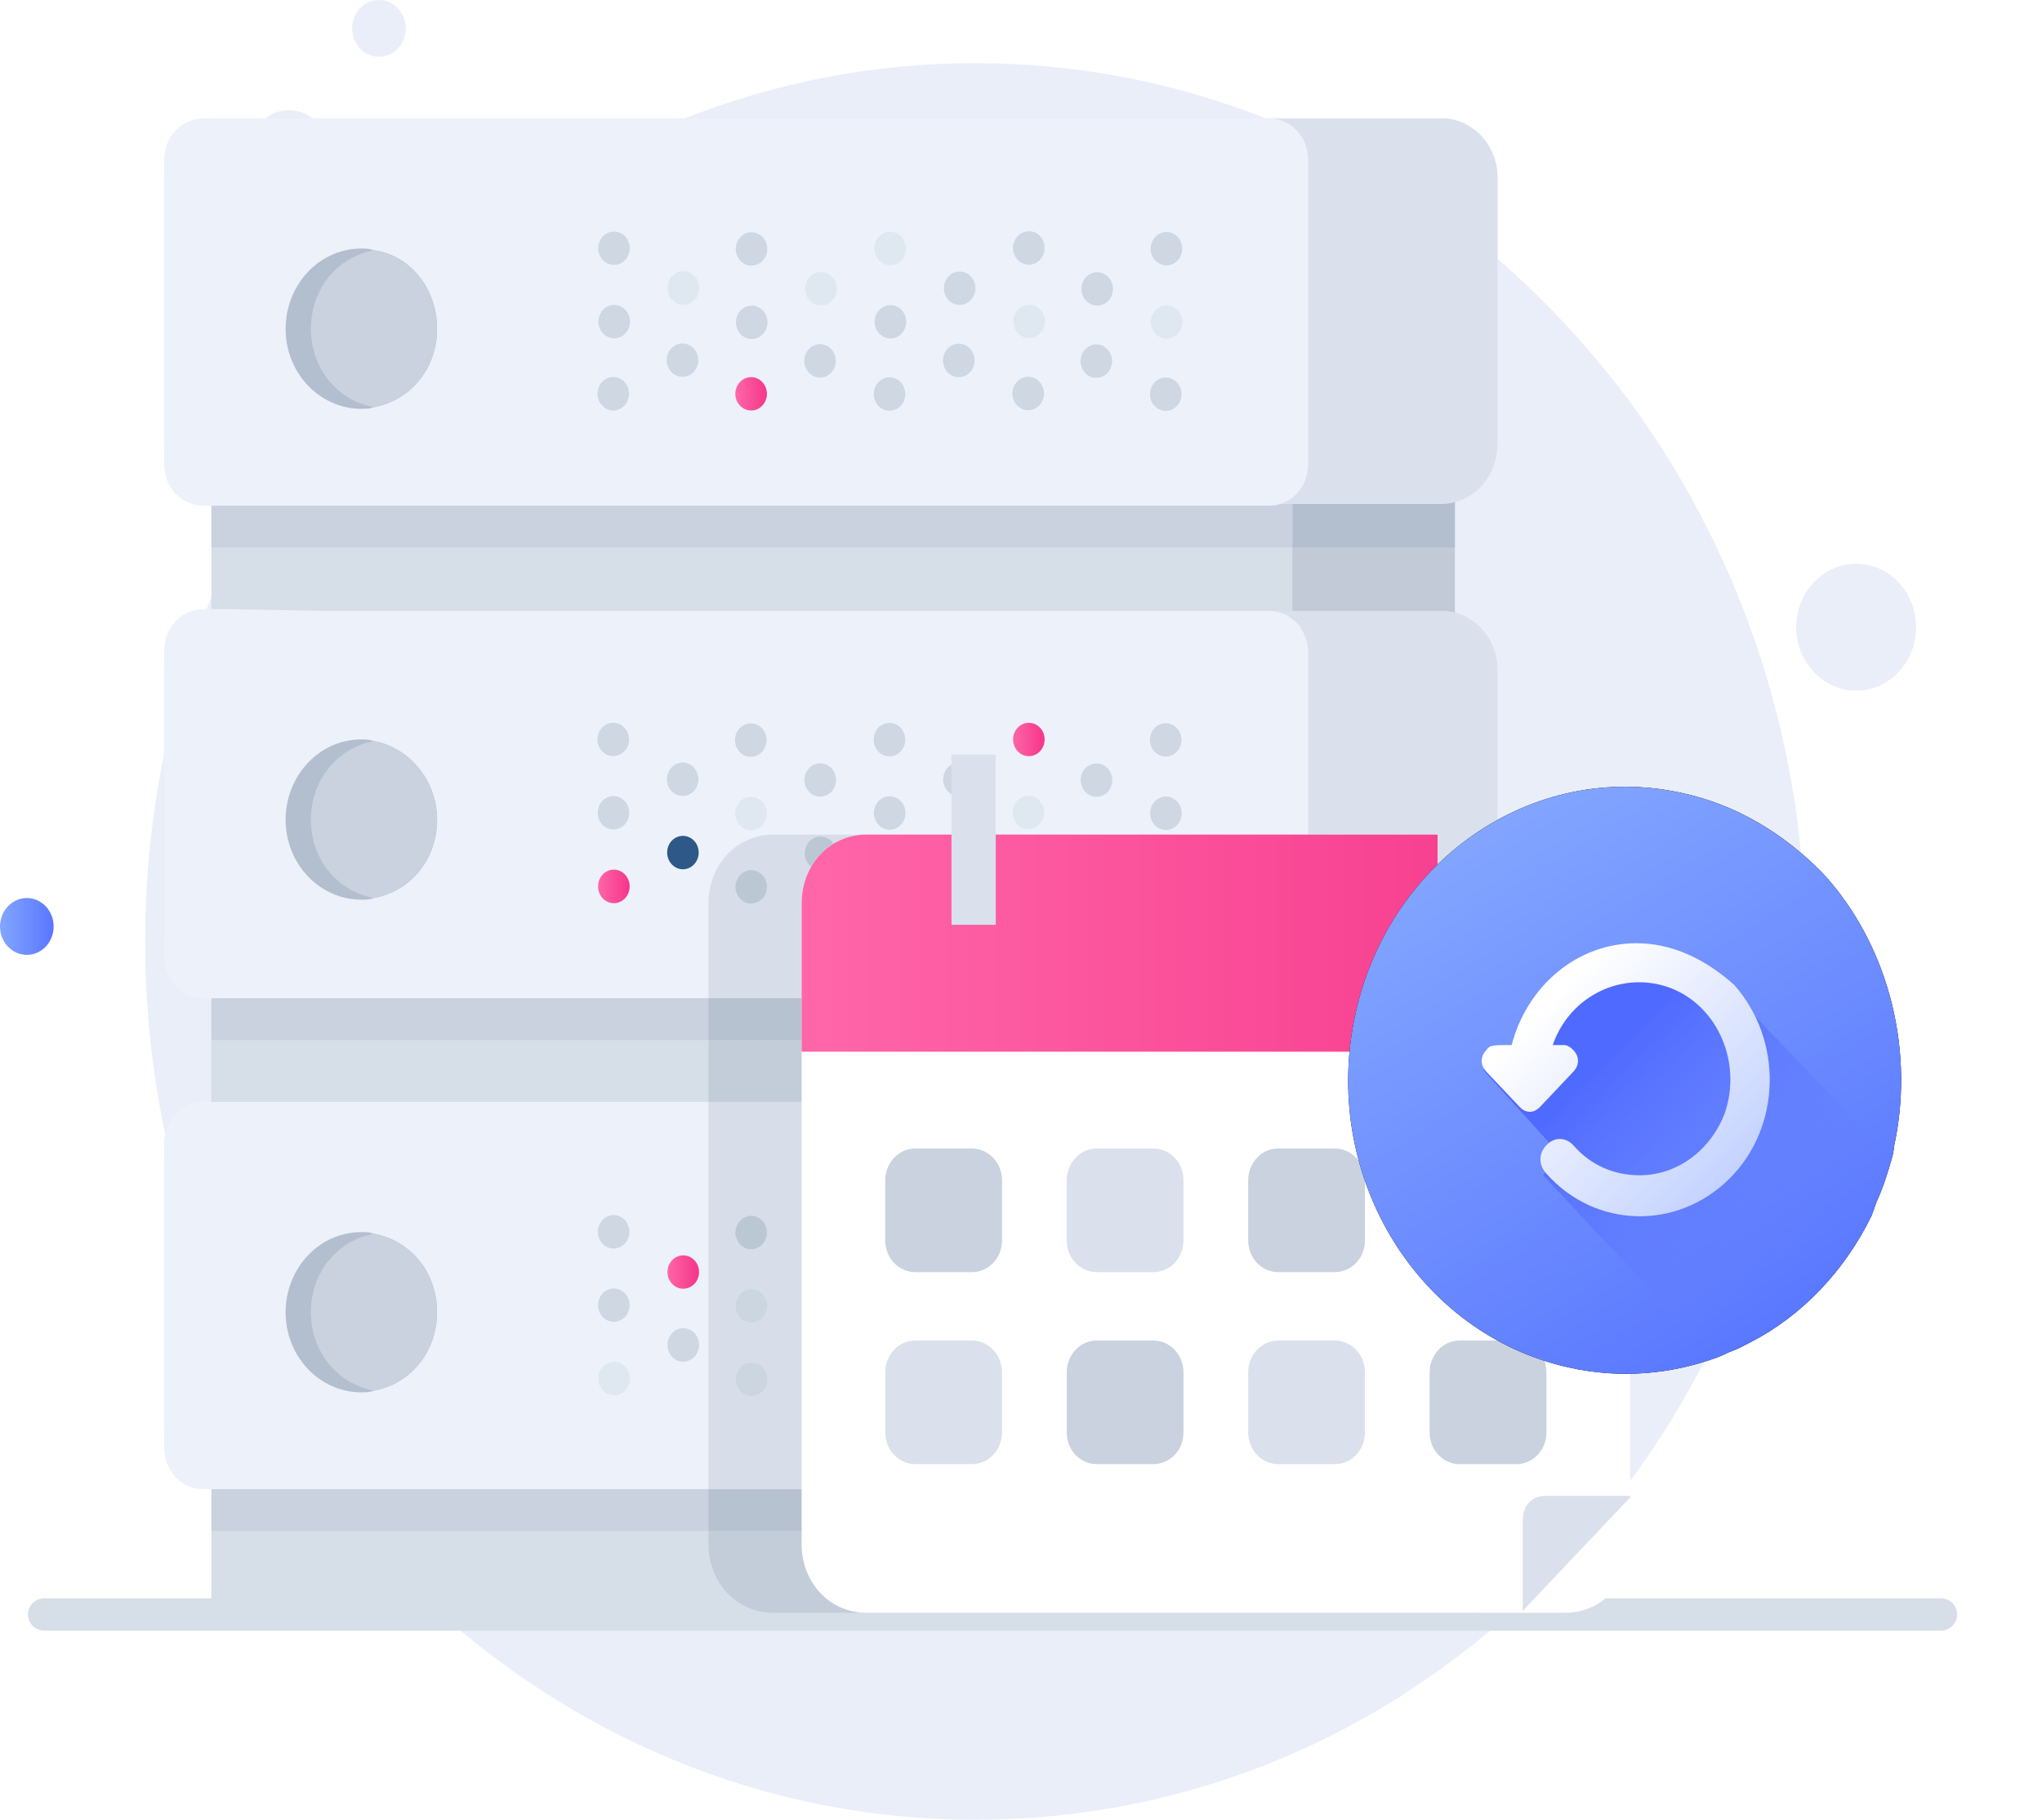 <svg xmlns="http://www.w3.org/2000/svg" xmlns:xlink="http://www.w3.org/1999/xlink" width="101px" height="90px" viewBox="0 0 101 90"><title>35</title><defs><linearGradient x1="0%" y1="50.292%" x2="97.226%" y2="50.292%" id="linearGradient-1"><stop stop-color="#83A6FF" offset="0%"></stop><stop stop-color="#5A78FF" offset="100%"></stop></linearGradient><linearGradient x1="2.152%" y1="52.239%" x2="101.639%" y2="52.239%" id="linearGradient-2"><stop stop-color="#FF66A9" offset="0%"></stop><stop stop-color="#F53689" offset="100%"></stop></linearGradient><linearGradient x1="-0.871%" y1="50%" x2="98.667%" y2="50%" id="linearGradient-3"><stop stop-color="#FF66A9" offset="0%"></stop><stop stop-color="#F53689" offset="100%"></stop></linearGradient><linearGradient x1="-1.896%" y1="52.239%" x2="97.642%" y2="52.239%" id="linearGradient-4"><stop stop-color="#FF66A9" offset="0%"></stop><stop stop-color="#F53689" offset="100%"></stop></linearGradient><linearGradient x1="-1.844%" y1="50.249%" x2="97.643%" y2="50.249%" id="linearGradient-5"><stop stop-color="#FF66A9" offset="0%"></stop><stop stop-color="#F53689" offset="100%"></stop></linearGradient><linearGradient x1="-1.896%" y1="48.259%" x2="97.642%" y2="48.259%" id="linearGradient-6"><stop stop-color="#FF66A9" offset="0%"></stop><stop stop-color="#F53689" offset="100%"></stop></linearGradient><linearGradient x1="0.064%" y1="49.732%" x2="99.961%" y2="49.732%" id="linearGradient-7"><stop stop-color="#FF66A9" offset="0%"></stop><stop stop-color="#F53689" offset="100%"></stop></linearGradient><linearGradient x1="26.257%" y1="9.124%" x2="75.625%" y2="92.468%" id="linearGradient-8"><stop stop-color="#83A6FF" offset="0%"></stop><stop stop-color="#5A78FF" offset="100%"></stop></linearGradient><path d="M93.744,56.4 C93.672,56.646 93.672,56.975 93.592,57.221 C93.36,58.051 93.12,58.791 92.808,59.456 C92.736,59.702 92.656,59.867 92.576,60.113 C91.248,62.841 89.144,65.067 86.568,66.39 C86.256,66.554 85.944,66.718 85.712,66.8 C85.472,66.883 85.16,67.055 84.928,67.137 C82.664,67.959 80.168,68.205 77.592,67.63 C70.176,65.979 65.416,58.298 66.977,50.452 C68.536,42.607 75.8,37.571 83.208,39.222 C85.864,39.797 88.208,41.202 90.16,43.19 C93.28,46.575 94.688,51.611 93.744,56.4 Z" id="path-9"></path><filter x="-40.2%" y="-24.1%" width="180.4%" height="175.8%" filterUnits="objectBoundingBox" id="filter-10"><feGaussianBlur stdDeviation="3"></feGaussianBlur></filter><linearGradient x1="29.559%" y1="22.597%" x2="77.394%" y2="67.74%" id="linearGradient-11"><stop stop-color="#4F6AFF" offset="0%"></stop><stop stop-color="#657EFF" stop-opacity="0" offset="100%"></stop></linearGradient><linearGradient x1="86.821%" y1="83.561%" x2="21.351%" y2="21.7%" id="linearGradient-12"><stop stop-color="#C2D1FF" offset="1.132%"></stop><stop stop-color="#FFFFFF" offset="100%"></stop></linearGradient></defs><g id="Desktop" stroke="none" stroke-width="1" fill="none" fill-rule="evenodd"><g id="Resellers" transform="translate(-611, -865)"><g id="35" transform="translate(611, 865)"><path d="M14.895,9.475 C15.92,9.122 16.481,7.955 16.147,6.871 C15.814,5.786 14.714,5.195 13.689,5.548 C12.664,5.901 12.103,7.06 12.436,8.144 C12.77,9.228 13.87,9.828 14.895,9.475 Z" id="Path" fill="#EAEEF9" fill-rule="nonzero"></path><path d="M19.154,2.738 C19.851,2.5 20.233,1.703 20.006,0.972 C19.779,0.233 19.031,-0.17 18.334,0.069 C17.638,0.307 17.256,1.095 17.482,1.835 C17.709,2.574 18.458,2.977 19.154,2.738 Z" id="Path" fill="#EAEEF9" fill-rule="nonzero"></path><path d="M1.327,47.224 C2.06,47.224 2.654,46.599 2.654,45.819 C2.654,45.047 2.06,44.414 1.327,44.414 C0.594,44.414 0,45.047 0,45.819 C0,46.599 0.594,47.224 1.327,47.224 Z" id="Path" fill="url(#linearGradient-1)" fill-rule="nonzero"></path><path d="M93.808,33.34 C95.016,32.165 95.104,30.185 94,28.904 C92.896,27.622 91.016,27.532 89.808,28.707 C88.6,29.873 88.512,31.861 89.624,33.135 C90.728,34.416 92.6,34.507 93.808,33.34 Z" id="Path" fill="#EAEEF9" fill-rule="nonzero"></path><path d="M89.288,46.566 C89.288,56.392 86.168,65.56 80.936,72.822 C78.048,76.79 74.616,80.257 70.632,82.984 C64.234,87.437 56.507,90 48.234,90 C25.6,90 7.181,70.596 7.181,46.566 C7.181,22.619 25.522,3.125 48.234,3.125 C56.507,3.125 64.156,5.688 70.632,10.149 C74.616,12.876 78.048,16.343 80.936,20.302 C86.168,27.655 89.288,36.741 89.288,46.566 Z" id="Path" fill="#EAEEF9" fill-rule="nonzero"></path><polygon id="Path" fill="#C1CAD6" fill-rule="nonzero" points="71.96 23.112 18.498 23.112 18.498 30.711 71.96 30.711"></polygon><polygon id="Path" fill="#B3BFCF" fill-rule="nonzero" points="71.96 27.072 18.498 27.072 18.498 25.092 71.96 18.98"></polygon><polyline id="Path" fill="#D6DEE8" fill-rule="nonzero" points="10.458 25.593 10.458 23.112 63.922 23.112 63.922 30.711 10.458 30.711 10.458 28.066"></polyline><polygon id="Path" fill="#C9D2DE" fill-rule="nonzero" points="63.922 24.517 10.458 24.517 10.458 27.072 63.922 27.072"></polygon><path d="M71.256,24.928 L10.849,24.928 C9.366,24.928 8.117,23.605 8.117,22.036 L8.117,8.744 C8.117,7.175 9.366,5.852 10.849,5.852 L71.336,5.852 C72.816,5.852 74.072,7.175 74.072,8.744 L74.072,22.036 C73.992,23.687 72.816,24.928 71.256,24.928 Z" id="Path" fill="#DAE1ED" fill-rule="nonzero"></path><path d="M15.844,5.852 L62.751,5.852 C63.844,5.852 64.702,6.764 64.702,7.914 L64.702,22.948 C64.702,24.106 63.844,25.01 62.751,25.01 L10.068,25.01 C8.976,25.01 8.117,24.106 8.117,22.948 L8.117,7.914 C8.117,6.764 8.976,5.852 10.068,5.852 L11.395,5.852" id="Path" fill="#EDF1FA" fill-rule="nonzero"></path><path d="M30.919,12.86 C31.224,12.539 31.224,12.013 30.919,11.693 C30.614,11.373 30.12,11.373 29.815,11.693 C29.51,12.013 29.51,12.539 29.815,12.86 C30.12,13.18 30.614,13.18 30.919,12.86 Z" id="Path" fill="#CED7E2" fill-rule="nonzero"></path><path d="M30.93,16.491 C31.235,16.17 31.235,15.644 30.93,15.324 C30.626,14.995 30.131,14.995 29.826,15.324 C29.522,15.644 29.522,16.17 29.826,16.491 C30.131,16.811 30.626,16.811 30.93,16.491 Z" id="Path" fill="#CED7E2" fill-rule="nonzero"></path><path d="M30.886,20.056 C31.19,19.736 31.19,19.21 30.886,18.889 C30.582,18.569 30.087,18.569 29.782,18.889 C29.478,19.21 29.478,19.736 29.782,20.056 C30.087,20.385 30.582,20.385 30.886,20.056 Z" id="Path" fill="#CED7E2" fill-rule="nonzero"></path><path d="M34.354,14.831 C34.659,14.503 34.659,13.985 34.354,13.656 C34.05,13.336 33.555,13.336 33.251,13.656 C32.946,13.985 32.946,14.503 33.251,14.831 C33.555,15.152 34.05,15.152 34.354,14.831 Z" id="Path" fill="#DFE8F0" fill-rule="nonzero"></path><path d="M34.31,18.397 C34.615,18.076 34.615,17.55 34.31,17.23 C34.006,16.91 33.511,16.91 33.206,17.23 C32.902,17.55 32.902,18.076 33.206,18.397 C33.511,18.717 34.006,18.717 34.31,18.397 Z" id="Path" fill="#CED7E2" fill-rule="nonzero"></path><path d="M37.723,12.892 C38.028,12.572 38.028,12.046 37.723,11.726 C37.418,11.405 36.924,11.405 36.619,11.726 C36.314,12.046 36.314,12.572 36.619,12.892 C36.924,13.221 37.418,13.221 37.723,12.892 Z" id="Path" fill="#CED7E2" fill-rule="nonzero"></path><path d="M37.734,16.524 C38.038,16.203 38.038,15.677 37.734,15.357 C37.429,15.037 36.935,15.037 36.63,15.357 C36.326,15.677 36.326,16.203 36.63,16.524 C36.935,16.844 37.429,16.844 37.734,16.524 Z" id="Path" fill="#CED7E2" fill-rule="nonzero"></path><path d="M37.151,20.302 C37.582,20.302 37.932,19.933 37.932,19.481 C37.932,19.021 37.582,18.651 37.151,18.651 C36.72,18.651 36.37,19.021 36.37,19.481 C36.37,19.933 36.72,20.302 37.151,20.302 Z" id="Path" fill="url(#linearGradient-2)" fill-rule="nonzero"></path><path d="M41.158,14.864 C41.463,14.544 41.463,14.018 41.158,13.697 C40.854,13.369 40.359,13.369 40.054,13.697 C39.75,14.018 39.75,14.544 40.054,14.864 C40.359,15.184 40.854,15.184 41.158,14.864 Z" id="Path" fill="#DFE8F0" fill-rule="nonzero"></path><path d="M41.114,18.429 C41.419,18.109 41.419,17.583 41.114,17.263 C40.81,16.942 40.315,16.942 40.01,17.263 C39.706,17.583 39.706,18.109 40.01,18.429 C40.315,18.758 40.81,18.758 41.114,18.429 Z" id="Path" fill="#CED7E2" fill-rule="nonzero"></path><path d="M44.582,12.868 C44.886,12.547 44.886,12.03 44.582,11.701 C44.278,11.381 43.783,11.381 43.478,11.701 C43.174,12.03 43.174,12.547 43.478,12.868 C43.783,13.196 44.278,13.196 44.582,12.868 Z" id="Path" fill="#DFE8F0" fill-rule="nonzero"></path><path d="M44.593,16.499 C44.898,16.178 44.898,15.653 44.593,15.332 C44.288,15.012 43.794,15.012 43.49,15.332 C43.185,15.653 43.185,16.178 43.49,16.499 C43.794,16.819 44.288,16.819 44.593,16.499 Z" id="Path" fill="#CED7E2" fill-rule="nonzero"></path><path d="M44.549,20.072 C44.854,19.744 44.854,19.226 44.549,18.906 C44.244,18.577 43.75,18.577 43.445,18.906 C43.14,19.226 43.14,19.744 43.445,20.072 C43.75,20.393 44.244,20.393 44.549,20.072 Z" id="Path" fill="#CED7E2" fill-rule="nonzero"></path><path d="M48.018,14.839 C48.322,14.519 48.322,13.993 48.018,13.673 C47.713,13.352 47.218,13.352 46.914,13.673 C46.609,13.993 46.609,14.519 46.914,14.839 C47.218,15.16 47.713,15.16 48.018,14.839 Z" id="Path" fill="#CED7E2" fill-rule="nonzero"></path><path d="M47.974,18.413 C48.278,18.084 48.278,17.567 47.974,17.238 C47.669,16.918 47.174,16.918 46.87,17.238 C46.565,17.567 46.565,18.084 46.87,18.413 C47.174,18.733 47.669,18.733 47.974,18.413 Z" id="Path" fill="#CED7E2" fill-rule="nonzero"></path><path d="M51.441,12.851 C51.746,12.523 51.746,12.005 51.441,11.677 C51.136,11.356 50.642,11.356 50.338,11.677 C50.033,12.005 50.033,12.523 50.338,12.851 C50.642,13.172 51.136,13.172 51.441,12.851 Z" id="Path" fill="#CED7E2" fill-rule="nonzero"></path><path d="M51.452,16.474 C51.757,16.154 51.757,15.628 51.452,15.308 C51.147,14.987 50.653,14.987 50.348,15.308 C50.043,15.628 50.043,16.154 50.348,16.474 C50.653,16.803 51.147,16.803 51.452,16.474 Z" id="Path" fill="#DFE8F0" fill-rule="nonzero"></path><path d="M51.408,20.048 C51.713,19.727 51.713,19.202 51.408,18.881 C51.103,18.553 50.609,18.553 50.304,18.881 C49.999,19.202 49.999,19.727 50.304,20.048 C50.609,20.368 51.103,20.368 51.408,20.048 Z" id="Path" fill="#CED7E2" fill-rule="nonzero"></path><path d="M54.822,14.872 C55.126,14.552 55.126,14.026 54.822,13.706 C54.517,13.385 54.022,13.385 53.718,13.706 C53.413,14.026 53.413,14.552 53.718,14.872 C54.022,15.193 54.517,15.193 54.822,14.872 Z" id="Path" fill="#CED7E2" fill-rule="nonzero"></path><path d="M54.778,18.446 C55.082,18.125 55.082,17.6 54.778,17.279 C54.473,16.951 53.978,16.951 53.674,17.279 C53.369,17.6 53.369,18.125 53.674,18.446 C53.978,18.766 54.473,18.766 54.778,18.446 Z" id="Path" fill="#CED7E2" fill-rule="nonzero"></path><path d="M58.245,12.884 C58.55,12.564 58.55,12.038 58.245,11.718 C57.94,11.389 57.446,11.389 57.141,11.718 C56.836,12.038 56.836,12.564 57.141,12.884 C57.446,13.205 57.94,13.205 58.245,12.884 Z" id="Path" fill="#CED7E2" fill-rule="nonzero"></path><path d="M58.256,16.515 C58.561,16.187 58.561,15.669 58.256,15.341 C57.951,15.02 57.457,15.02 57.152,15.341 C56.847,15.669 56.847,16.187 57.152,16.515 C57.457,16.836 57.951,16.836 58.256,16.515 Z" id="Path" fill="#DFE8F0" fill-rule="nonzero"></path><path d="M58.212,20.081 C58.517,19.76 58.517,19.235 58.212,18.914 C57.907,18.594 57.413,18.594 57.108,18.914 C56.803,19.235 56.803,19.76 57.108,20.081 C57.413,20.401 57.907,20.401 58.212,20.081 Z" id="Path" fill="#CED7E2" fill-rule="nonzero"></path><path d="M21.619,16.261 C21.619,18.24 20.293,19.81 18.498,20.138 C18.263,20.22 18.107,20.22 17.873,20.22 C15.844,20.22 14.127,18.487 14.127,16.261 C14.127,14.108 15.766,12.293 17.873,12.293 C18.107,12.293 18.263,12.293 18.498,12.375 C20.293,12.621 21.619,14.273 21.619,16.261 Z" id="Path" fill="#B3BFCF" fill-rule="nonzero"></path><polygon id="Path" fill="#C1CAD6" fill-rule="nonzero" points="71.96 47.47 18.498 47.47 18.498 55.069 71.96 55.069"></polygon><polygon id="Path" fill="#B3BFCF" fill-rule="nonzero" points="71.96 51.438 18.498 51.438 18.498 49.458 71.96 48.793"></polygon><polyline id="Path" fill="#D6DEE8" fill-rule="nonzero" points="10.458 49.951 10.458 47.47 63.922 47.47 63.922 54.987 10.458 54.987 10.458 52.424"></polyline><polygon id="Path" fill="#C9D2DE" fill-rule="nonzero" points="63.922 48.546 10.458 48.546 10.458 51.438 63.922 51.438"></polygon><path d="M71.256,49.286 L10.849,49.286 C9.366,49.286 8.117,47.971 8.117,46.402 L8.117,33.102 C8.117,31.533 9.366,30.21 10.849,30.21 L71.336,30.21 C72.816,30.21 74.072,31.533 74.072,33.102 L74.072,46.402 C73.992,47.971 72.816,49.286 71.256,49.286 Z" id="Path" fill="#DAE1ED" fill-rule="nonzero"></path><path d="M15.844,30.21 L62.751,30.21 C63.844,30.21 64.702,31.122 64.702,32.28 L64.702,47.306 C64.702,48.464 63.844,49.368 62.751,49.368 L10.068,49.368 C8.976,49.368 8.117,48.464 8.117,47.306 L8.117,32.198 C8.117,31.04 8.976,30.128 10.068,30.128 L11.395,30.128" id="Path" fill="#EDF1FA" fill-rule="nonzero"></path><path d="M30.883,37.152 C31.188,36.831 31.188,36.306 30.883,35.985 C30.578,35.665 30.084,35.665 29.779,35.985 C29.474,36.306 29.474,36.831 29.779,37.152 C30.084,37.472 30.578,37.472 30.883,37.152 Z" id="Path" fill="#CED7E2" fill-rule="nonzero"></path><path d="M30.894,40.783 C31.199,40.463 31.199,39.937 30.894,39.616 C30.59,39.288 30.095,39.288 29.79,39.616 C29.486,39.937 29.486,40.463 29.79,40.783 C30.095,41.103 30.59,41.103 30.894,40.783 Z" id="Path" fill="#CED7E2" fill-rule="nonzero"></path><path d="M30.361,44.669 C30.792,44.669 31.142,44.299 31.142,43.839 C31.142,43.379 30.792,43.009 30.361,43.009 C29.93,43.009 29.581,43.379 29.581,43.839 C29.581,44.299 29.93,44.669 30.361,44.669 Z" id="Path" fill="url(#linearGradient-3)" fill-rule="nonzero"></path><path d="M34.318,39.123 C34.623,38.795 34.623,38.277 34.318,37.957 C34.014,37.628 33.52,37.628 33.215,37.957 C32.91,38.277 32.91,38.795 33.215,39.123 C33.52,39.444 34.014,39.444 34.318,39.123 Z" id="Path" fill="#CED7E2" fill-rule="nonzero"></path><path d="M34.33,42.746 C34.634,42.426 34.634,41.9 34.33,41.58 C34.025,41.259 33.531,41.259 33.226,41.58 C32.922,41.9 32.922,42.426 33.226,42.746 C33.531,43.075 34.025,43.075 34.33,42.746 Z" id="Path" fill="#2D5887" fill-rule="nonzero"></path><path d="M37.687,37.185 C37.992,36.864 37.992,36.347 37.687,36.018 C37.382,35.698 36.888,35.698 36.583,36.018 C36.278,36.347 36.278,36.864 36.583,37.185 C36.888,37.513 37.382,37.513 37.687,37.185 Z" id="Path" fill="#CED7E2" fill-rule="nonzero"></path><path d="M37.698,40.816 C38.003,40.495 38.003,39.97 37.698,39.649 C37.394,39.329 36.899,39.329 36.594,39.649 C36.29,39.97 36.29,40.495 36.594,40.816 C36.899,41.136 37.394,41.136 37.698,40.816 Z" id="Path" fill="#DFE8F0" fill-rule="nonzero"></path><path d="M37.71,44.447 C38.014,44.126 38.014,43.601 37.71,43.28 C37.405,42.952 36.91,42.952 36.606,43.28 C36.301,43.601 36.301,44.126 36.606,44.447 C36.91,44.767 37.405,44.767 37.71,44.447 Z" id="Path" fill="#CED7E2" fill-rule="nonzero"></path><path d="M41.122,39.156 C41.427,38.836 41.427,38.31 41.122,37.99 C40.818,37.669 40.324,37.669 40.019,37.99 C39.714,38.31 39.714,38.836 40.019,39.156 C40.324,39.477 40.818,39.477 41.122,39.156 Z" id="Path" fill="#CED7E2" fill-rule="nonzero"></path><path d="M41.134,42.787 C41.438,42.459 41.438,41.941 41.134,41.613 C40.829,41.292 40.335,41.292 40.03,41.613 C39.726,41.941 39.726,42.459 40.03,42.787 C40.335,43.108 40.829,43.108 41.134,42.787 Z" id="Path" fill="#CED7E2" fill-rule="nonzero"></path><path d="M44.546,37.168 C44.851,36.84 44.851,36.322 44.546,35.993 C44.242,35.673 43.747,35.673 43.442,35.993 C43.138,36.322 43.138,36.84 43.442,37.168 C43.747,37.489 44.242,37.489 44.546,37.168 Z" id="Path" fill="#CED7E2" fill-rule="nonzero"></path><path d="M44.558,40.791 C44.862,40.471 44.862,39.945 44.558,39.625 C44.253,39.304 43.758,39.304 43.454,39.625 C43.149,39.945 43.149,40.471 43.454,40.791 C43.758,41.12 44.253,41.12 44.558,40.791 Z" id="Path" fill="#CED7E2" fill-rule="nonzero"></path><path d="M44.568,44.422 C44.873,44.102 44.873,43.576 44.568,43.256 C44.263,42.935 43.77,42.935 43.465,43.256 C43.16,43.576 43.16,44.102 43.465,44.422 C43.77,44.743 44.263,44.743 44.568,44.422 Z" id="Path" fill="#CED7E2" fill-rule="nonzero"></path><path d="M47.982,39.132 C48.286,38.811 48.286,38.286 47.982,37.965 C47.677,37.645 47.183,37.645 46.878,37.965 C46.574,38.286 46.574,38.811 46.878,39.132 C47.183,39.452 47.677,39.452 47.982,39.132 Z" id="Path" fill="#CED7E2" fill-rule="nonzero"></path><path d="M47.993,42.763 C48.298,42.442 48.298,41.917 47.993,41.596 C47.688,41.268 47.194,41.268 46.889,41.596 C46.584,41.917 46.584,42.442 46.889,42.763 C47.194,43.083 47.688,43.083 47.993,42.763 Z" id="Path" fill="#CED7E2" fill-rule="nonzero"></path><path d="M50.888,37.398 C51.319,37.398 51.668,37.029 51.668,36.569 C51.668,36.117 51.319,35.747 50.888,35.747 C50.457,35.747 50.107,36.117 50.107,36.569 C50.107,37.029 50.457,37.398 50.888,37.398 Z" id="Path" fill="url(#linearGradient-4)" fill-rule="nonzero"></path><path d="M51.416,40.766 C51.721,40.446 51.721,39.929 51.416,39.6 C51.111,39.28 50.618,39.28 50.313,39.6 C50.008,39.929 50.008,40.446 50.313,40.766 C50.618,41.095 51.111,41.095 51.416,40.766 Z" id="Path" fill="#DFE8F0" fill-rule="nonzero"></path><path d="M51.427,44.398 C51.732,44.077 51.732,43.551 51.427,43.231 C51.122,42.911 50.628,42.911 50.323,43.231 C50.018,43.551 50.018,44.077 50.323,44.398 C50.628,44.718 51.122,44.718 51.427,44.398 Z" id="Path" fill="#CED7E2" fill-rule="nonzero"></path><path d="M54.786,39.165 C55.09,38.844 55.09,38.318 54.786,37.998 C54.481,37.678 53.986,37.678 53.682,37.998 C53.377,38.318 53.377,38.844 53.682,39.165 C53.986,39.493 54.481,39.493 54.786,39.165 Z" id="Path" fill="#CED7E2" fill-rule="nonzero"></path><path d="M54.797,42.796 C55.102,42.475 55.102,41.949 54.797,41.629 C54.492,41.309 53.998,41.309 53.693,41.629 C53.388,41.949 53.388,42.475 53.693,42.796 C53.998,43.116 54.492,43.116 54.797,42.796 Z" id="Path" fill="#CED7E2" fill-rule="nonzero"></path><path d="M58.209,37.176 C58.514,36.856 58.514,36.33 58.209,36.01 C57.904,35.69 57.41,35.69 57.106,36.01 C56.801,36.33 56.801,36.856 57.106,37.176 C57.41,37.497 57.904,37.497 58.209,37.176 Z" id="Path" fill="#CED7E2" fill-rule="nonzero"></path><path d="M58.22,40.808 C58.525,40.479 58.525,39.961 58.22,39.641 C57.915,39.312 57.421,39.312 57.116,39.641 C56.811,39.961 56.811,40.479 57.116,40.808 C57.421,41.128 57.915,41.128 58.22,40.808 Z" id="Path" fill="#CED7E2" fill-rule="nonzero"></path><path d="M58.231,44.43 C58.536,44.11 58.536,43.584 58.231,43.264 C57.926,42.944 57.432,42.944 57.127,43.264 C56.822,43.584 56.822,44.11 57.127,44.43 C57.432,44.759 57.926,44.759 58.231,44.43 Z" id="Path" fill="#CED7E2" fill-rule="nonzero"></path><path d="M21.619,40.536 C21.619,42.516 20.293,44.085 18.498,44.414 C18.263,44.496 18.107,44.496 17.873,44.496 C15.844,44.496 14.127,42.763 14.127,40.536 C14.127,38.392 15.766,36.569 17.873,36.569 C18.107,36.569 18.263,36.569 18.498,36.651 C20.293,36.988 21.619,38.639 21.619,40.536 Z" id="Path" fill="#B3BFCF" fill-rule="nonzero"></path><polygon id="Path" fill="#C1CAD6" fill-rule="nonzero" points="71.96 71.754 18.498 71.754 18.498 79.345 71.96 79.345"></polygon><polygon id="Path" fill="#B3BFCF" fill-rule="nonzero" points="71.96 75.714 18.498 75.714 18.498 73.734 71.96 67.622"></polygon><polyline id="Path" fill="#D6DEE8" fill-rule="nonzero" points="10.458 74.309 10.458 71.754 63.922 71.754 63.922 79.345 10.458 79.345 10.458 76.79"></polyline><polygon id="Path" fill="#C9D2DE" fill-rule="nonzero" points="63.922 71.836 10.458 71.836 10.458 75.714 63.922 75.714"></polygon><path d="M71.256,73.57 L10.849,73.57 C9.366,73.57 8.117,72.247 8.117,70.678 L8.117,57.386 C8.117,55.817 9.366,54.494 10.849,54.494 L71.336,54.494 C72.816,54.494 74.072,55.817 74.072,57.386 L74.072,70.678 C73.992,72.329 72.816,73.57 71.256,73.57 Z" id="Path" fill="#DAE1ED" fill-rule="nonzero"></path><path d="M15.844,54.494 L62.751,54.494 C63.844,54.494 64.702,55.398 64.702,56.556 L64.702,71.582 C64.702,72.74 63.844,73.652 62.751,73.652 L10.068,73.652 C8.976,73.652 8.117,72.74 8.117,71.582 L8.117,56.556 C8.117,55.398 8.976,54.494 10.068,54.494 L11.395,54.494" id="Path" fill="#EDF1FA" fill-rule="nonzero"></path><path d="M30.902,61.502 C31.207,61.181 31.207,60.664 30.902,60.335 C30.598,60.015 30.104,60.015 29.799,60.335 C29.494,60.664 29.494,61.181 29.799,61.502 C30.104,61.83 30.598,61.83 30.902,61.502 Z" id="Path" fill="#CED7E2" fill-rule="nonzero"></path><path d="M30.914,65.133 C31.218,64.812 31.218,64.287 30.914,63.966 C30.609,63.646 30.114,63.646 29.81,63.966 C29.505,64.287 29.505,64.812 29.81,65.133 C30.114,65.453 30.609,65.453 30.914,65.133 Z" id="Path" fill="#CED7E2" fill-rule="nonzero"></path><path d="M30.925,68.764 C31.23,68.443 31.23,67.918 30.925,67.597 C30.62,67.269 30.126,67.269 29.821,67.597 C29.516,67.918 29.516,68.443 29.821,68.764 C30.126,69.084 30.62,69.084 30.925,68.764 Z" id="Path" fill="#DFE8F0" fill-rule="nonzero"></path><path d="M33.795,63.736 C34.226,63.736 34.576,63.366 34.576,62.915 C34.576,62.455 34.226,62.085 33.795,62.085 C33.364,62.085 33.014,62.455 33.014,62.915 C33.014,63.366 33.364,63.736 33.795,63.736 Z" id="Path" fill="url(#linearGradient-5)" fill-rule="nonzero"></path><path d="M34.35,67.104 C34.654,66.776 34.654,66.258 34.35,65.93 C34.045,65.609 33.55,65.609 33.246,65.93 C32.941,66.258 32.941,66.776 33.246,67.104 C33.55,67.425 34.045,67.425 34.35,67.104 Z" id="Path" fill="#CED7E2" fill-rule="nonzero"></path><path d="M37.706,61.543 C38.011,61.214 38.011,60.696 37.706,60.376 C37.402,60.047 36.907,60.047 36.602,60.376 C36.298,60.696 36.298,61.214 36.602,61.543 C36.907,61.863 37.402,61.863 37.706,61.543 Z" id="Path" fill="#CED7E2" fill-rule="nonzero"></path><path d="M37.718,65.166 C38.022,64.845 38.022,64.328 37.718,63.999 C37.413,63.679 36.918,63.679 36.614,63.999 C36.309,64.328 36.309,64.845 36.614,65.166 C36.918,65.494 37.413,65.494 37.718,65.166 Z" id="Path" fill="#DFE8F0" fill-rule="nonzero"></path><path d="M37.729,68.797 C38.034,68.476 38.034,67.95 37.729,67.63 C37.424,67.31 36.93,67.31 36.625,67.63 C36.32,67.95 36.32,68.476 36.625,68.797 C36.93,69.117 37.424,69.117 37.729,68.797 Z" id="Path" fill="#DFE8F0" fill-rule="nonzero"></path><path d="M41.142,63.506 C41.446,63.186 41.446,62.66 41.142,62.34 C40.837,62.019 40.343,62.019 40.038,62.34 C39.734,62.66 39.734,63.186 40.038,63.506 C40.343,63.826 40.837,63.826 41.142,63.506 Z" id="Path" fill="#DFE8F0" fill-rule="nonzero"></path><path d="M41.153,67.137 C41.458,66.817 41.458,66.291 41.153,65.971 C40.848,65.642 40.354,65.642 40.05,65.971 C39.745,66.291 39.745,66.817 40.05,67.137 C40.354,67.458 40.848,67.458 41.153,67.137 Z" id="Path" fill="#CED7E2" fill-rule="nonzero"></path><path d="M44.566,61.518 C44.87,61.198 44.87,60.672 44.566,60.351 C44.261,60.023 43.766,60.023 43.462,60.351 C43.157,60.672 43.157,61.198 43.462,61.518 C43.766,61.838 44.261,61.838 44.566,61.518 Z" id="Path" fill="#DFE8F0" fill-rule="nonzero"></path><path d="M44.577,65.149 C44.882,64.821 44.882,64.303 44.577,63.974 C44.272,63.654 43.778,63.654 43.473,63.974 C43.168,64.303 43.168,64.821 43.473,65.149 C43.778,65.47 44.272,65.47 44.577,65.149 Z" id="Path" fill="#CED7E2" fill-rule="nonzero"></path><path d="M44.588,68.772 C44.893,68.452 44.893,67.926 44.588,67.605 C44.283,67.285 43.789,67.285 43.484,67.605 C43.179,67.926 43.179,68.452 43.484,68.772 C43.789,69.092 44.283,69.092 44.588,68.772 Z" id="Path" fill="#CED7E2" fill-rule="nonzero"></path><path d="M48.001,63.481 C48.306,63.161 48.306,62.635 48.001,62.315 C47.696,61.994 47.202,61.994 46.898,62.315 C46.593,62.635 46.593,63.161 46.898,63.481 C47.202,63.81 47.696,63.81 48.001,63.481 Z" id="Path" fill="#CED7E2" fill-rule="nonzero"></path><path d="M48.012,67.113 C48.317,66.792 48.317,66.266 48.012,65.946 C47.707,65.626 47.214,65.626 46.909,65.946 C46.604,66.266 46.604,66.792 46.909,67.113 C47.214,67.433 47.707,67.433 48.012,67.113 Z" id="Path" fill="#DFE8F0" fill-rule="nonzero"></path><path d="M51.425,61.493 C51.73,61.173 51.73,60.647 51.425,60.327 C51.12,60.006 50.626,60.006 50.321,60.327 C50.016,60.647 50.016,61.173 50.321,61.493 C50.626,61.814 51.12,61.814 51.425,61.493 Z" id="Path" fill="#CED7E2" fill-rule="nonzero"></path><path d="M51.436,65.124 C51.74,64.796 51.74,64.278 51.436,63.958 C51.131,63.629 50.637,63.629 50.332,63.958 C50.027,64.278 50.027,64.796 50.332,65.124 C50.637,65.445 51.131,65.445 51.436,65.124 Z" id="Path" fill="#CED7E2" fill-rule="nonzero"></path><path d="M50.888,69.027 C51.319,69.027 51.668,68.657 51.668,68.197 C51.668,67.745 51.319,67.375 50.888,67.375 C50.457,67.375 50.107,67.745 50.107,68.197 C50.107,68.657 50.457,69.027 50.888,69.027 Z" id="Path" fill="url(#linearGradient-6)" fill-rule="nonzero"></path><path d="M54.805,63.523 C55.11,63.194 55.11,62.676 54.805,62.348 C54.5,62.027 54.006,62.027 53.702,62.348 C53.397,62.676 53.397,63.194 53.702,63.523 C54.006,63.843 54.5,63.843 54.805,63.523 Z" id="Path" fill="#DFE8F0" fill-rule="nonzero"></path><path d="M54.816,67.145 C55.121,66.825 55.121,66.299 54.816,65.979 C54.511,65.658 54.017,65.658 53.712,65.979 C53.407,66.299 53.407,66.825 53.712,67.145 C54.017,67.474 54.511,67.474 54.816,67.145 Z" id="Path" fill="#CED7E2" fill-rule="nonzero"></path><path d="M58.228,61.526 C58.533,61.206 58.533,60.68 58.228,60.36 C57.923,60.039 57.43,60.039 57.125,60.36 C56.82,60.68 56.82,61.206 57.125,61.526 C57.43,61.855 57.923,61.855 58.228,61.526 Z" id="Path" fill="#CED7E2" fill-rule="nonzero"></path><path d="M58.239,65.157 C58.544,64.837 58.544,64.311 58.239,63.991 C57.934,63.67 57.441,63.67 57.136,63.991 C56.831,64.311 56.831,64.837 57.136,65.157 C57.441,65.478 57.934,65.478 58.239,65.157 Z" id="Path" fill="#DFE8F0" fill-rule="nonzero"></path><path d="M58.25,68.788 C58.555,68.46 58.555,67.942 58.25,67.614 C57.946,67.293 57.452,67.293 57.147,67.614 C56.842,67.942 56.842,68.46 57.147,68.788 C57.452,69.109 57.946,69.109 58.25,68.788 Z" id="Path" fill="#CED7E2" fill-rule="nonzero"></path><path d="M21.619,64.894 C21.619,66.874 20.293,68.443 18.498,68.78 C18.263,68.862 18.107,68.862 17.873,68.862 C15.844,68.862 14.127,67.129 14.127,64.894 C14.127,62.75 15.766,60.935 17.873,60.935 C18.107,60.935 18.263,60.935 18.498,61.017 C20.293,61.345 21.619,62.915 21.619,64.894 Z" id="Path" fill="#B3BFCF" fill-rule="nonzero"></path><path d="M21.619,16.261 C21.619,18.24 20.293,19.81 18.498,20.138 C16.702,19.81 15.376,18.24 15.376,16.261 C15.376,14.273 16.702,12.703 18.498,12.375 C20.293,12.621 21.619,14.273 21.619,16.261 Z" id="Path" fill="#C9D2DE" fill-rule="nonzero"></path><path d="M21.619,40.536 C21.619,42.516 20.293,44.085 18.498,44.414 C16.702,44.085 15.376,42.516 15.376,40.536 C15.376,38.557 16.702,36.988 18.498,36.651 C20.293,36.988 21.619,38.639 21.619,40.536 Z" id="Path" fill="#C9D2DE" fill-rule="nonzero"></path><path d="M21.619,64.894 C21.619,66.874 20.293,68.443 18.498,68.78 C16.702,68.443 15.376,66.874 15.376,64.894 C15.376,62.915 16.702,61.345 18.498,61.017 C20.293,61.345 21.619,62.915 21.619,64.894 Z" id="Path" fill="#C9D2DE" fill-rule="nonzero"></path><line x1="2.186" y1="79.846" x2="96" y2="79.846" id="Path" stroke="#D6DEE8" stroke-width="1.6" stroke-linecap="round" stroke-linejoin="round"></line><path d="M75.944,44.669 L75.944,76.371 C75.944,78.277 74.536,79.764 72.744,79.764 L38.244,79.764 C36.449,79.764 35.044,78.277 35.044,76.371 L35.044,44.669 C35.044,42.763 36.449,41.276 38.244,41.276 L72.744,41.276 C74.536,41.276 75.944,42.763 75.944,44.669 Z" id="Path" fill="#1C3754" fill-rule="nonzero" opacity="0.1"></path><path d="M80.624,44.669 L80.624,76.371 C80.624,78.277 79.216,79.764 77.424,79.764 L42.849,79.764 C41.054,79.764 39.649,78.277 39.649,76.371 L39.649,44.669 C39.649,42.763 41.054,41.276 42.849,41.276 L77.344,41.276 C79.144,41.276 80.624,42.763 80.624,44.669 Z" id="Path" fill="#FFFFFF" fill-rule="nonzero"></path><path d="M80.624,44.669 L80.624,52.013 L39.649,52.013 L39.649,44.669 C39.649,42.763 41.054,41.276 42.849,41.276 L77.344,41.276 C79.144,41.276 80.624,42.763 80.624,44.669 Z" id="Path" fill="url(#linearGradient-7)" fill-rule="nonzero"></path><path d="M48.078,62.915 L45.268,62.915 C44.488,62.915 43.786,62.257 43.786,61.345 L43.786,58.372 C43.786,57.55 44.41,56.802 45.268,56.802 L48.078,56.802 C48.858,56.802 49.561,57.468 49.561,58.372 L49.561,61.345 C49.561,62.257 48.858,62.915 48.078,62.915 Z" id="Path" fill="#C9D2DE" fill-rule="nonzero"></path><path d="M57.054,62.915 L54.244,62.915 C53.463,62.915 52.761,62.257 52.761,61.345 L52.761,58.372 C52.761,57.55 53.386,56.802 54.244,56.802 L57.054,56.802 C57.834,56.802 58.537,57.468 58.537,58.372 L58.537,61.345 C58.537,62.257 57.834,62.915 57.054,62.915 Z" id="Path" fill="#DAE1ED" fill-rule="nonzero"></path><path d="M66.03,62.915 L63.219,62.915 C62.439,62.915 61.737,62.257 61.737,61.345 L61.737,58.372 C61.737,57.55 62.361,56.802 63.219,56.802 L66.03,56.802 C66.81,56.802 67.512,57.468 67.512,58.372 L67.512,61.345 C67.512,62.257 66.81,62.915 66.03,62.915 Z" id="Path" fill="#C9D2DE" fill-rule="nonzero"></path><path d="M75.008,62.915 L72.192,62.915 C71.416,62.915 70.712,62.257 70.712,61.345 L70.712,58.372 C70.712,57.55 71.336,56.802 72.192,56.802 L75.008,56.802 C75.784,56.802 76.488,57.468 76.488,58.372 L76.488,61.345 C76.488,62.257 75.784,62.915 75.008,62.915 Z" id="Path" fill="#C9D2DE" fill-rule="nonzero"></path><path d="M48.078,72.411 L45.268,72.411 C44.488,72.411 43.786,71.754 43.786,70.842 L43.786,67.868 C43.786,67.047 44.41,66.299 45.268,66.299 L48.078,66.299 C48.858,66.299 49.561,66.965 49.561,67.868 L49.561,70.842 C49.561,71.754 48.858,72.411 48.078,72.411 Z" id="Path" fill="#DAE1ED" fill-rule="nonzero"></path><path d="M57.054,72.411 L54.244,72.411 C53.463,72.411 52.761,71.754 52.761,70.842 L52.761,67.868 C52.761,67.047 53.386,66.299 54.244,66.299 L57.054,66.299 C57.834,66.299 58.537,66.965 58.537,67.868 L58.537,70.842 C58.537,71.754 57.834,72.411 57.054,72.411 Z" id="Path" fill="#C9D2DE" fill-rule="nonzero"></path><path d="M66.03,72.411 L63.219,72.411 C62.439,72.411 61.737,71.754 61.737,70.842 L61.737,67.868 C61.737,67.047 62.361,66.299 63.219,66.299 L66.03,66.299 C66.81,66.299 67.512,66.965 67.512,67.868 L67.512,70.842 C67.512,71.754 66.81,72.411 66.03,72.411 Z" id="Path" fill="#DAE1ED" fill-rule="nonzero"></path><path d="M75.008,72.411 L72.192,72.411 C71.416,72.411 70.712,71.754 70.712,70.842 L70.712,67.868 C70.712,67.047 71.336,66.299 72.192,66.299 L75.008,66.299 C75.784,66.299 76.488,66.965 76.488,67.868 L76.488,70.842 C76.488,71.754 75.784,72.411 75.008,72.411 Z" id="Path" fill="#C9D2DE" fill-rule="nonzero"></path><polygon id="Path" fill="#DAE1ED" fill-rule="nonzero" points="49.249 37.316 47.063 37.316 47.063 45.737 49.249 45.737"></polygon><polygon id="Path" fill="#DAE1ED" fill-rule="nonzero" points="73.288 37.316 71.104 37.316 71.104 45.737 73.288 45.737"></polygon><path d="M80.624,74.063 L75.392,79.591 L75.32,79.682 L75.32,75.139 C75.32,74.473 75.784,73.98 76.408,73.98 L80.624,73.98 L80.624,74.063 Z" id="Path" fill="#DAE1ED" fill-rule="nonzero"></path><g id="Path" fill-rule="nonzero"><use fill="black" fill-opacity="1" filter="url(#filter-10)" xlink:href="#path-9"></use><use fill="url(#linearGradient-8)" xlink:href="#path-9"></use></g><path d="M93.504,57.213 C93.272,58.043 93.032,58.7 92.72,59.448 C92.64,59.694 92.568,59.859 92.488,60.105 C91.16,62.832 89.056,65.059 86.48,66.381 C86.168,66.546 85.856,66.71 85.544,66.792 C85.304,66.874 84.992,67.047 84.76,67.129 L76.328,58.125 L77.112,57.049 L73.368,52.925 L76.8,50.197 L81.016,48.053 L83.672,48.793 L85.464,48.875 L93.504,57.213 Z" id="Path" fill="url(#linearGradient-11)" fill-rule="nonzero"></path><path d="M80.936,46.649 C78.048,46.649 75.552,48.711 74.768,51.684 C73.832,51.684 73.68,51.684 73.52,51.931 C73.208,52.26 73.208,52.678 73.52,53.007 L75.16,54.74 C75.472,55.069 75.864,55.069 76.176,54.74 L77.816,53.007 C78.128,52.678 78.128,52.26 77.816,51.931 C77.656,51.767 77.504,51.684 77.344,51.684 C77.112,51.684 76.96,51.684 76.8,51.684 C77.656,49.203 80.312,47.971 82.656,48.875 C84.992,49.787 86.168,52.596 85.304,55.069 C84.608,56.885 82.968,58.125 81.096,58.125 C79.84,58.125 78.672,57.632 77.816,56.638 C77.424,56.227 76.88,56.227 76.488,56.638 C76.096,57.049 76.096,57.632 76.488,58.043 C78.904,60.77 82.968,60.853 85.544,58.289 C88.12,55.726 88.192,51.438 85.776,48.711 C84.296,47.388 82.656,46.649 80.936,46.649 Z" id="Path" fill="url(#linearGradient-12)" fill-rule="nonzero"></path></g></g></g></svg>